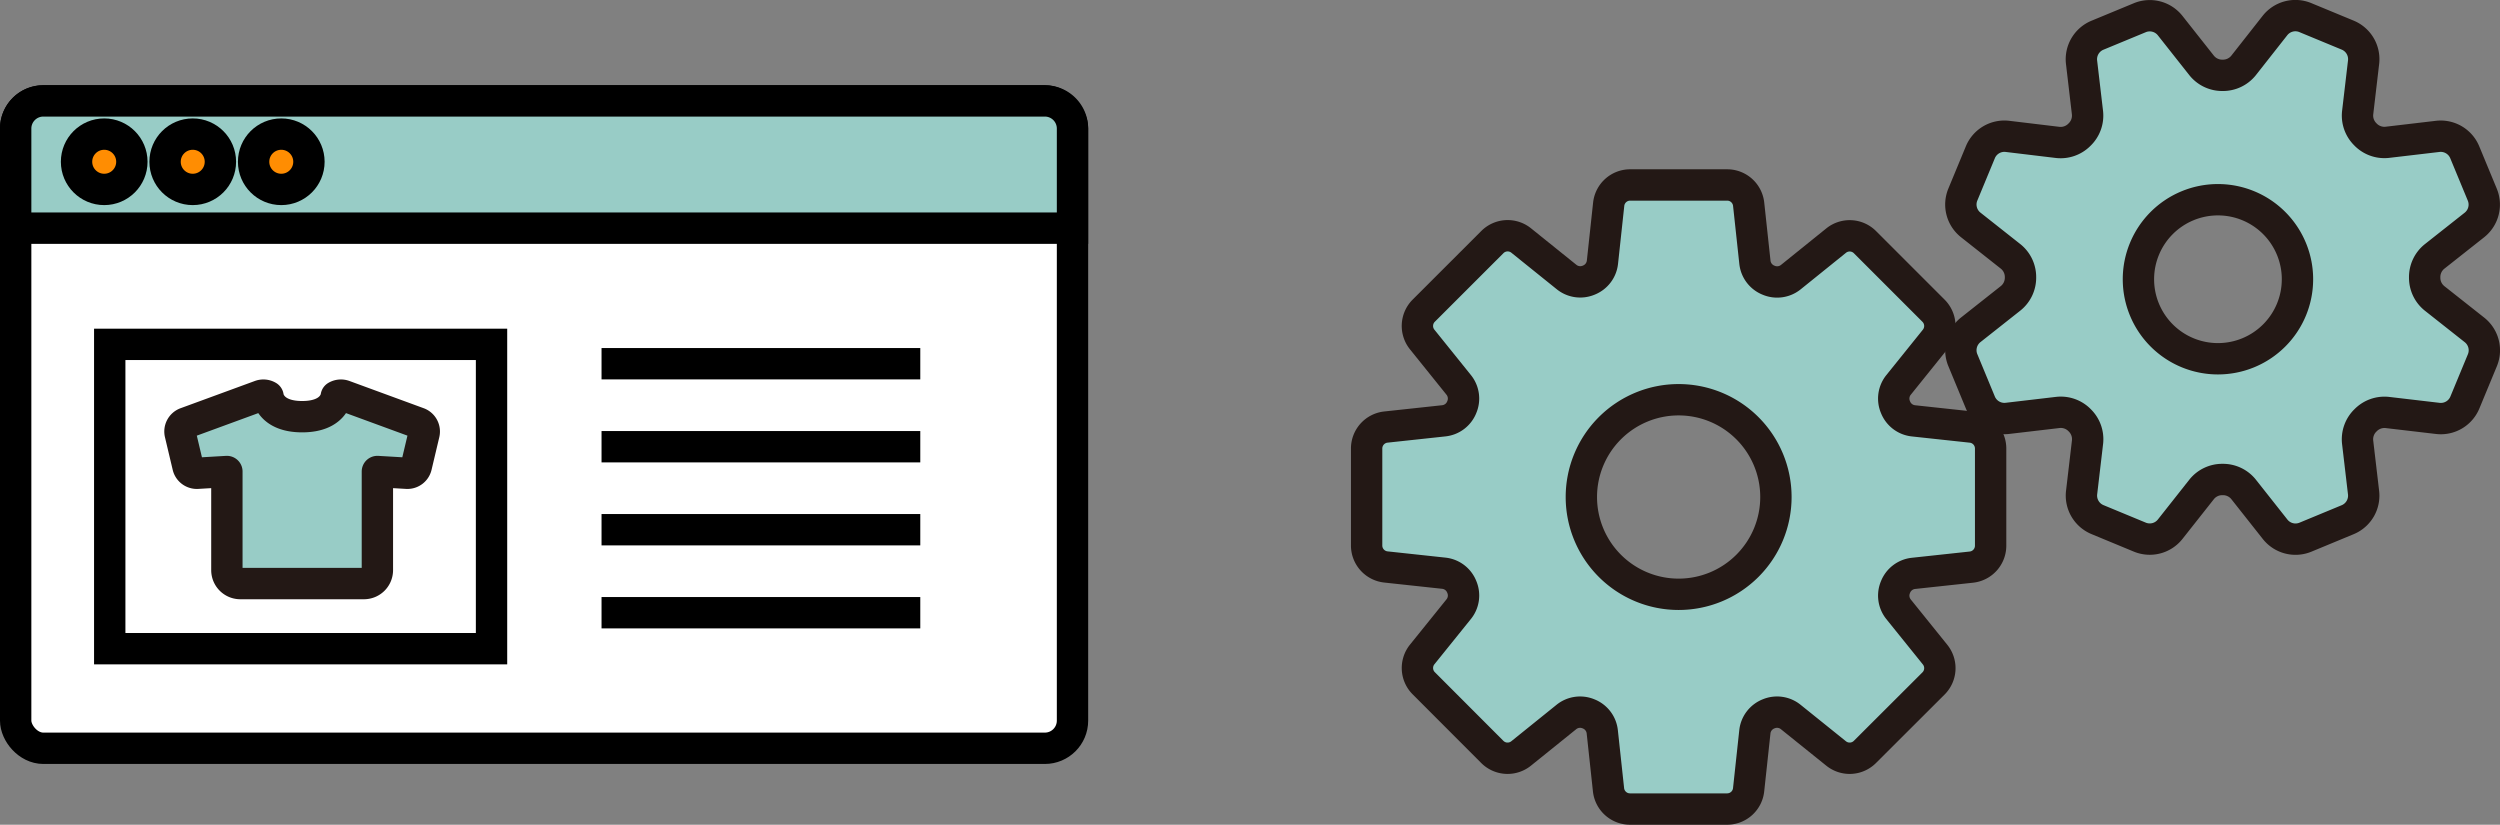 <svg xmlns="http://www.w3.org/2000/svg" xmlns:xlink="http://www.w3.org/1999/xlink" width="159.491" height="52.613" viewBox="0 0 159.491 52.613">
  <rect x="0" y="0" width="159.491" height="52.613" fill="#808080" stroke="none"/>
  <defs>
    <clipPath id="clip-path">
      <rect id="長方形_28788" data-name="長方形 28788" width="73.305" height="52.613" transform="translate(0 0)" fill="none"/>
    </clipPath>
    <clipPath id="clip-path-2">
      <rect id="長方形_28791" data-name="長方形 28791" width="69.422" height="43.301" transform="translate(0 0)" fill="none"/>
    </clipPath>
  </defs>
  <g id="グループ_33716" data-name="グループ 33716" transform="translate(-683 -3758.17)">
    <g id="グループ_33591" data-name="グループ 33591" transform="translate(769.186 3758.17)">
      <g id="グループ_33590" data-name="グループ 33590" clip-path="url(#clip-path)">
        <path id="パス_44932" data-name="パス 44932" d="M39.581,27.247l-3.706-.4a1.388,1.388,0,0,1-1.13-.859l-.007-.017a1.387,1.387,0,0,1,.191-1.407l2.337-2.905a1.376,1.376,0,0,0-.1-1.836l-4.375-4.375a1.377,1.377,0,0,0-1.836-.1l-2.9,2.338a1.391,1.391,0,0,1-1.405.193l-.015-.006a1.39,1.39,0,0,1-.863-1.132l-.4-3.708A1.377,1.377,0,0,0,24,11.8H17.812a1.377,1.377,0,0,0-1.369,1.228l-.4,3.708a1.39,1.39,0,0,1-.863,1.132l-.015.006a1.389,1.389,0,0,1-1.4-.193l-2.906-2.338a1.377,1.377,0,0,0-1.836.1L4.643,19.821a1.376,1.376,0,0,0-.1,1.836l2.337,2.905a1.389,1.389,0,0,1,.192,1.407l-.007.017a1.39,1.39,0,0,1-1.131.859l-3.706.4A1.376,1.376,0,0,0,1,28.615V34.8A1.377,1.377,0,0,0,2.229,36.17l3.706.4a1.389,1.389,0,0,1,1.13.86l.007.017a1.387,1.387,0,0,1-.191,1.407l-2.337,2.9a1.376,1.376,0,0,0,.1,1.836L9.018,47.97a1.376,1.376,0,0,0,1.836.1l2.9-2.337a1.391,1.391,0,0,1,1.4-.193l.015.006a1.39,1.39,0,0,1,.863,1.132l.4,3.708a1.377,1.377,0,0,0,1.369,1.228H24a1.377,1.377,0,0,0,1.369-1.228l.4-3.708a1.39,1.39,0,0,1,.863-1.132l.015-.006a1.389,1.389,0,0,1,1.4.193l2.906,2.337a1.376,1.376,0,0,0,1.836-.1L37.167,43.6a1.377,1.377,0,0,0,.1-1.836l-2.337-2.9a1.389,1.389,0,0,1-.192-1.407l.007-.017a1.392,1.392,0,0,1,1.131-.86l3.706-.4A1.376,1.376,0,0,0,40.809,34.8V28.615a1.374,1.374,0,0,0-1.228-1.368M20.905,37.914a6.206,6.206,0,1,1,6.206-6.206,6.206,6.206,0,0,1-6.206,6.206" fill="#98ccc6"/>
        <path id="パス_44933" data-name="パス 44933" d="M39.581,27.247l-3.706-.4a1.388,1.388,0,0,1-1.13-.859l-.007-.017a1.387,1.387,0,0,1,.191-1.407l2.337-2.905a1.376,1.376,0,0,0-.1-1.836l-4.375-4.375a1.377,1.377,0,0,0-1.836-.1l-2.9,2.338a1.391,1.391,0,0,1-1.405.193l-.015-.006a1.39,1.39,0,0,1-.863-1.132l-.4-3.708A1.377,1.377,0,0,0,24,11.8H17.812a1.377,1.377,0,0,0-1.369,1.228l-.4,3.708a1.39,1.39,0,0,1-.863,1.132l-.015.006a1.389,1.389,0,0,1-1.4-.193l-2.906-2.338a1.377,1.377,0,0,0-1.836.1L4.643,19.821a1.376,1.376,0,0,0-.1,1.836l2.337,2.905a1.389,1.389,0,0,1,.192,1.407l-.007.017a1.39,1.39,0,0,1-1.131.859l-3.706.4A1.376,1.376,0,0,0,1,28.615V34.8A1.377,1.377,0,0,0,2.229,36.17l3.706.4a1.389,1.389,0,0,1,1.13.86l.007.017a1.387,1.387,0,0,1-.191,1.407l-2.337,2.9a1.376,1.376,0,0,0,.1,1.836L9.018,47.97a1.376,1.376,0,0,0,1.836.1l2.9-2.337a1.391,1.391,0,0,1,1.4-.193l.015.006a1.39,1.39,0,0,1,.863,1.132l.4,3.708a1.377,1.377,0,0,0,1.369,1.228H24a1.377,1.377,0,0,0,1.369-1.228l.4-3.708a1.39,1.39,0,0,1,.863-1.132l.015-.006a1.389,1.389,0,0,1,1.4.193l2.906,2.337a1.376,1.376,0,0,0,1.836-.1L37.167,43.6a1.377,1.377,0,0,0,.1-1.836l-2.337-2.9a1.389,1.389,0,0,1-.192-1.407l.007-.017a1.392,1.392,0,0,1,1.131-.86l3.706-.4A1.376,1.376,0,0,0,40.809,34.8V28.615A1.374,1.374,0,0,0,39.581,27.247ZM20.905,37.914a6.206,6.206,0,1,1,6.206-6.206A6.206,6.206,0,0,1,20.905,37.914Z" fill="none" stroke="#231815" stroke-linecap="round" stroke-linejoin="round" stroke-width="2"/>
        <path id="パス_44934" data-name="パス 44934" d="M71.674,21.044,69.13,19.035a1.684,1.684,0,0,1-.631-1.327v-.017a1.684,1.684,0,0,1,.631-1.33l2.544-2.009a1.659,1.659,0,0,0,.5-1.937l-1.118-2.7A1.659,1.659,0,0,0,69.335,8.7l-3.22.379a1.682,1.682,0,0,1-1.387-.495l-.011-.012a1.68,1.68,0,0,1-.493-1.384l.378-3.22a1.66,1.66,0,0,0-1.013-1.727l-2.7-1.117a1.659,1.659,0,0,0-1.937.5L56.945,4.176a1.685,1.685,0,0,1-1.328.63H55.6a1.68,1.68,0,0,1-1.33-.63l-2.01-2.545a1.66,1.66,0,0,0-1.937-.5l-2.7,1.117a1.659,1.659,0,0,0-1.013,1.727l.378,3.22a1.681,1.681,0,0,1-.5,1.386l-.012.012a1.683,1.683,0,0,1-1.384.493L41.88,8.7a1.658,1.658,0,0,0-1.726,1.013l-1.118,2.7a1.659,1.659,0,0,0,.505,1.937l2.544,2.009a1.683,1.683,0,0,1,.63,1.327V17.7a1.681,1.681,0,0,1-.63,1.33l-2.544,2.01a1.659,1.659,0,0,0-.505,1.937l1.117,2.7a1.66,1.66,0,0,0,1.727,1.013l3.22-.378a1.684,1.684,0,0,1,1.387.494l.011.012a1.683,1.683,0,0,1,.493,1.384l-.378,3.22a1.659,1.659,0,0,0,1.013,1.727l2.7,1.118a1.659,1.659,0,0,0,1.937-.505l2.009-2.544A1.681,1.681,0,0,1,55.6,30.59h.017a1.684,1.684,0,0,1,1.33.631l2.01,2.544a1.659,1.659,0,0,0,1.937.505l2.7-1.118A1.659,1.659,0,0,0,64.6,31.425l-.378-3.219a1.68,1.68,0,0,1,.5-1.387l.011-.011a1.686,1.686,0,0,1,1.385-.493l3.22.378a1.658,1.658,0,0,0,1.726-1.013l1.118-2.7a1.66,1.66,0,0,0-.5-1.938M57.257,22.5A5.073,5.073,0,1,1,60,15.878,5.072,5.072,0,0,1,57.257,22.5" fill="#98ccc6"/>
        <path id="パス_44935" data-name="パス 44935" d="M71.674,21.044,69.13,19.035a1.684,1.684,0,0,1-.631-1.327v-.017a1.684,1.684,0,0,1,.631-1.33l2.544-2.009a1.659,1.659,0,0,0,.5-1.937l-1.118-2.7A1.659,1.659,0,0,0,69.335,8.7l-3.22.379a1.682,1.682,0,0,1-1.387-.495l-.011-.012a1.68,1.68,0,0,1-.493-1.384l.378-3.22a1.66,1.66,0,0,0-1.013-1.727l-2.7-1.117a1.659,1.659,0,0,0-1.937.5L56.945,4.176a1.685,1.685,0,0,1-1.328.63H55.6a1.68,1.68,0,0,1-1.33-.63l-2.01-2.545a1.66,1.66,0,0,0-1.937-.5l-2.7,1.117a1.659,1.659,0,0,0-1.013,1.727l.378,3.22a1.681,1.681,0,0,1-.5,1.386l-.012.012a1.683,1.683,0,0,1-1.384.493L41.88,8.7a1.658,1.658,0,0,0-1.726,1.013l-1.118,2.7a1.659,1.659,0,0,0,.505,1.937l2.544,2.009a1.683,1.683,0,0,1,.63,1.327V17.7a1.681,1.681,0,0,1-.63,1.33l-2.544,2.01a1.659,1.659,0,0,0-.505,1.937l1.117,2.7a1.66,1.66,0,0,0,1.727,1.013l3.22-.378a1.684,1.684,0,0,1,1.387.494l.011.012a1.683,1.683,0,0,1,.493,1.384l-.378,3.22a1.659,1.659,0,0,0,1.013,1.727l2.7,1.118a1.659,1.659,0,0,0,1.937-.505l2.009-2.544A1.681,1.681,0,0,1,55.6,30.59h.017a1.684,1.684,0,0,1,1.33.631l2.01,2.544a1.659,1.659,0,0,0,1.937.505l2.7-1.118A1.659,1.659,0,0,0,64.6,31.425l-.378-3.219a1.68,1.68,0,0,1,.5-1.387l.011-.011a1.686,1.686,0,0,1,1.385-.493l3.22.378a1.658,1.658,0,0,0,1.726-1.013l1.118-2.7A1.66,1.66,0,0,0,71.674,21.044ZM57.257,22.5A5.073,5.073,0,1,1,60,15.878,5.072,5.072,0,0,1,57.257,22.5Z" fill="none" stroke="#231815" stroke-linecap="round" stroke-linejoin="round" stroke-width="2"/>
      </g>
    </g>
    <g id="グループ_33593" data-name="グループ 33593" transform="translate(683 3763.607)">
      <g id="グループ_33592" data-name="グループ 33592" clip-path="url(#clip-path-2)">
        <path id="パス_44936" data-name="パス 44936" d="M2.765.647H66.657a2.118,2.118,0,0,1,2.118,2.118V40.536a2.118,2.118,0,0,1-2.118,2.118H2.765A2.118,2.118,0,0,1,.647,40.536V2.765A2.118,2.118,0,0,1,2.765.647" fill="#fff"/>
        <rect id="長方形_28789" data-name="長方形 28789" width="67.422" height="41.301" rx="1.765" transform="translate(1 1)" fill="none" stroke="#000" stroke-width="2"/>
        <path id="パス_44937" data-name="パス 44937" d="M26.687,21.545l-4.735-1.737a.584.584,0,0,0-.5.045s-.123,1.293-2.176,1.293S17.1,19.853,17.1,19.853a.581.581,0,0,0-.5-.045l-4.737,1.737a.582.582,0,0,0-.366.681l.494,2.082a.583.583,0,0,0,.6.447l1.883-.111v6.292a.857.857,0,0,0,.856.857H23.22a.856.856,0,0,0,.856-.856h0V24.644l1.882.111a.582.582,0,0,0,.6-.447l.494-2.082a.582.582,0,0,0-.366-.681" fill="#98ccc6"/>
        <path id="パス_44938" data-name="パス 44938" d="M26.687,21.545l-4.735-1.737a.584.584,0,0,0-.5.045s-.123,1.293-2.176,1.293S17.1,19.853,17.1,19.853a.581.581,0,0,0-.5-.045l-4.737,1.737a.582.582,0,0,0-.366.681l.494,2.082a.583.583,0,0,0,.6.447l1.883-.111v6.292a.857.857,0,0,0,.856.857H23.22a.856.856,0,0,0,.856-.856h0V24.644l1.882.111a.582.582,0,0,0,.6-.447l.494-2.082A.583.583,0,0,0,26.687,21.545Z" fill="none" stroke="#231815" stroke-linecap="round" stroke-linejoin="round" stroke-width="2"/>
        <path id="パス_44939" data-name="パス 44939" d="M2.765.647H66.657a2.118,2.118,0,0,1,2.118,2.118V9.472H.647V2.765A2.118,2.118,0,0,1,2.765.647" fill="#98ccc6"/>
        <path id="パス_44940" data-name="パス 44940" d="M2.765,1H66.657a1.765,1.765,0,0,1,1.765,1.765V9.119H1V2.765A1.765,1.765,0,0,1,2.765,1Z" fill="none" stroke="#000" stroke-width="2"/>
        <path id="パス_44941" data-name="パス 44941" d="M6.648,2.765A2.118,2.118,0,1,1,4.53,4.883,2.118,2.118,0,0,1,6.648,2.765" fill="#ff8d02"/>
        <circle id="楕円形_1027" data-name="楕円形 1027" cx="1.765" cy="1.765" r="1.765" transform="translate(4.883 3.118)" fill="none" stroke="#000" stroke-width="2"/>
        <path id="パス_44942" data-name="パス 44942" d="M12.3,2.765a2.118,2.118,0,1,1-2.118,2.118A2.118,2.118,0,0,1,12.3,2.765" fill="#ff8d02"/>
        <circle id="楕円形_1028" data-name="楕円形 1028" cx="1.765" cy="1.765" r="1.765" transform="translate(10.531 3.118)" fill="none" stroke="#000" stroke-width="2"/>
        <path id="パス_44943" data-name="パス 44943" d="M17.944,2.765a2.118,2.118,0,1,1-2.118,2.118,2.118,2.118,0,0,1,2.118-2.118" fill="#ff8d02"/>
        <circle id="楕円形_1029" data-name="楕円形 1029" cx="1.765" cy="1.765" r="1.765" transform="translate(16.179 3.118)" fill="none" stroke="#000" stroke-width="2"/>
        <rect id="長方形_28790" data-name="長方形 28790" width="24.357" height="19.415" transform="translate(7.001 16.532)" fill="none" stroke="#000" stroke-width="2"/>
        <line id="線_1896" data-name="線 1896" x2="20.335" transform="translate(38.376 17.767)" fill="none" stroke="#000" stroke-width="2"/>
        <line id="線_1897" data-name="線 1897" x2="20.335" transform="translate(38.376 28.357)" fill="none" stroke="#000" stroke-width="2"/>
        <line id="線_1898" data-name="線 1898" x2="20.335" transform="translate(38.376 23.062)" fill="none" stroke="#000" stroke-width="2"/>
        <line id="線_1899" data-name="線 1899" x2="20.335" transform="translate(38.376 33.652)" fill="none" stroke="#000" stroke-width="2"/>
      </g>
    </g>
  </g>
</svg>
